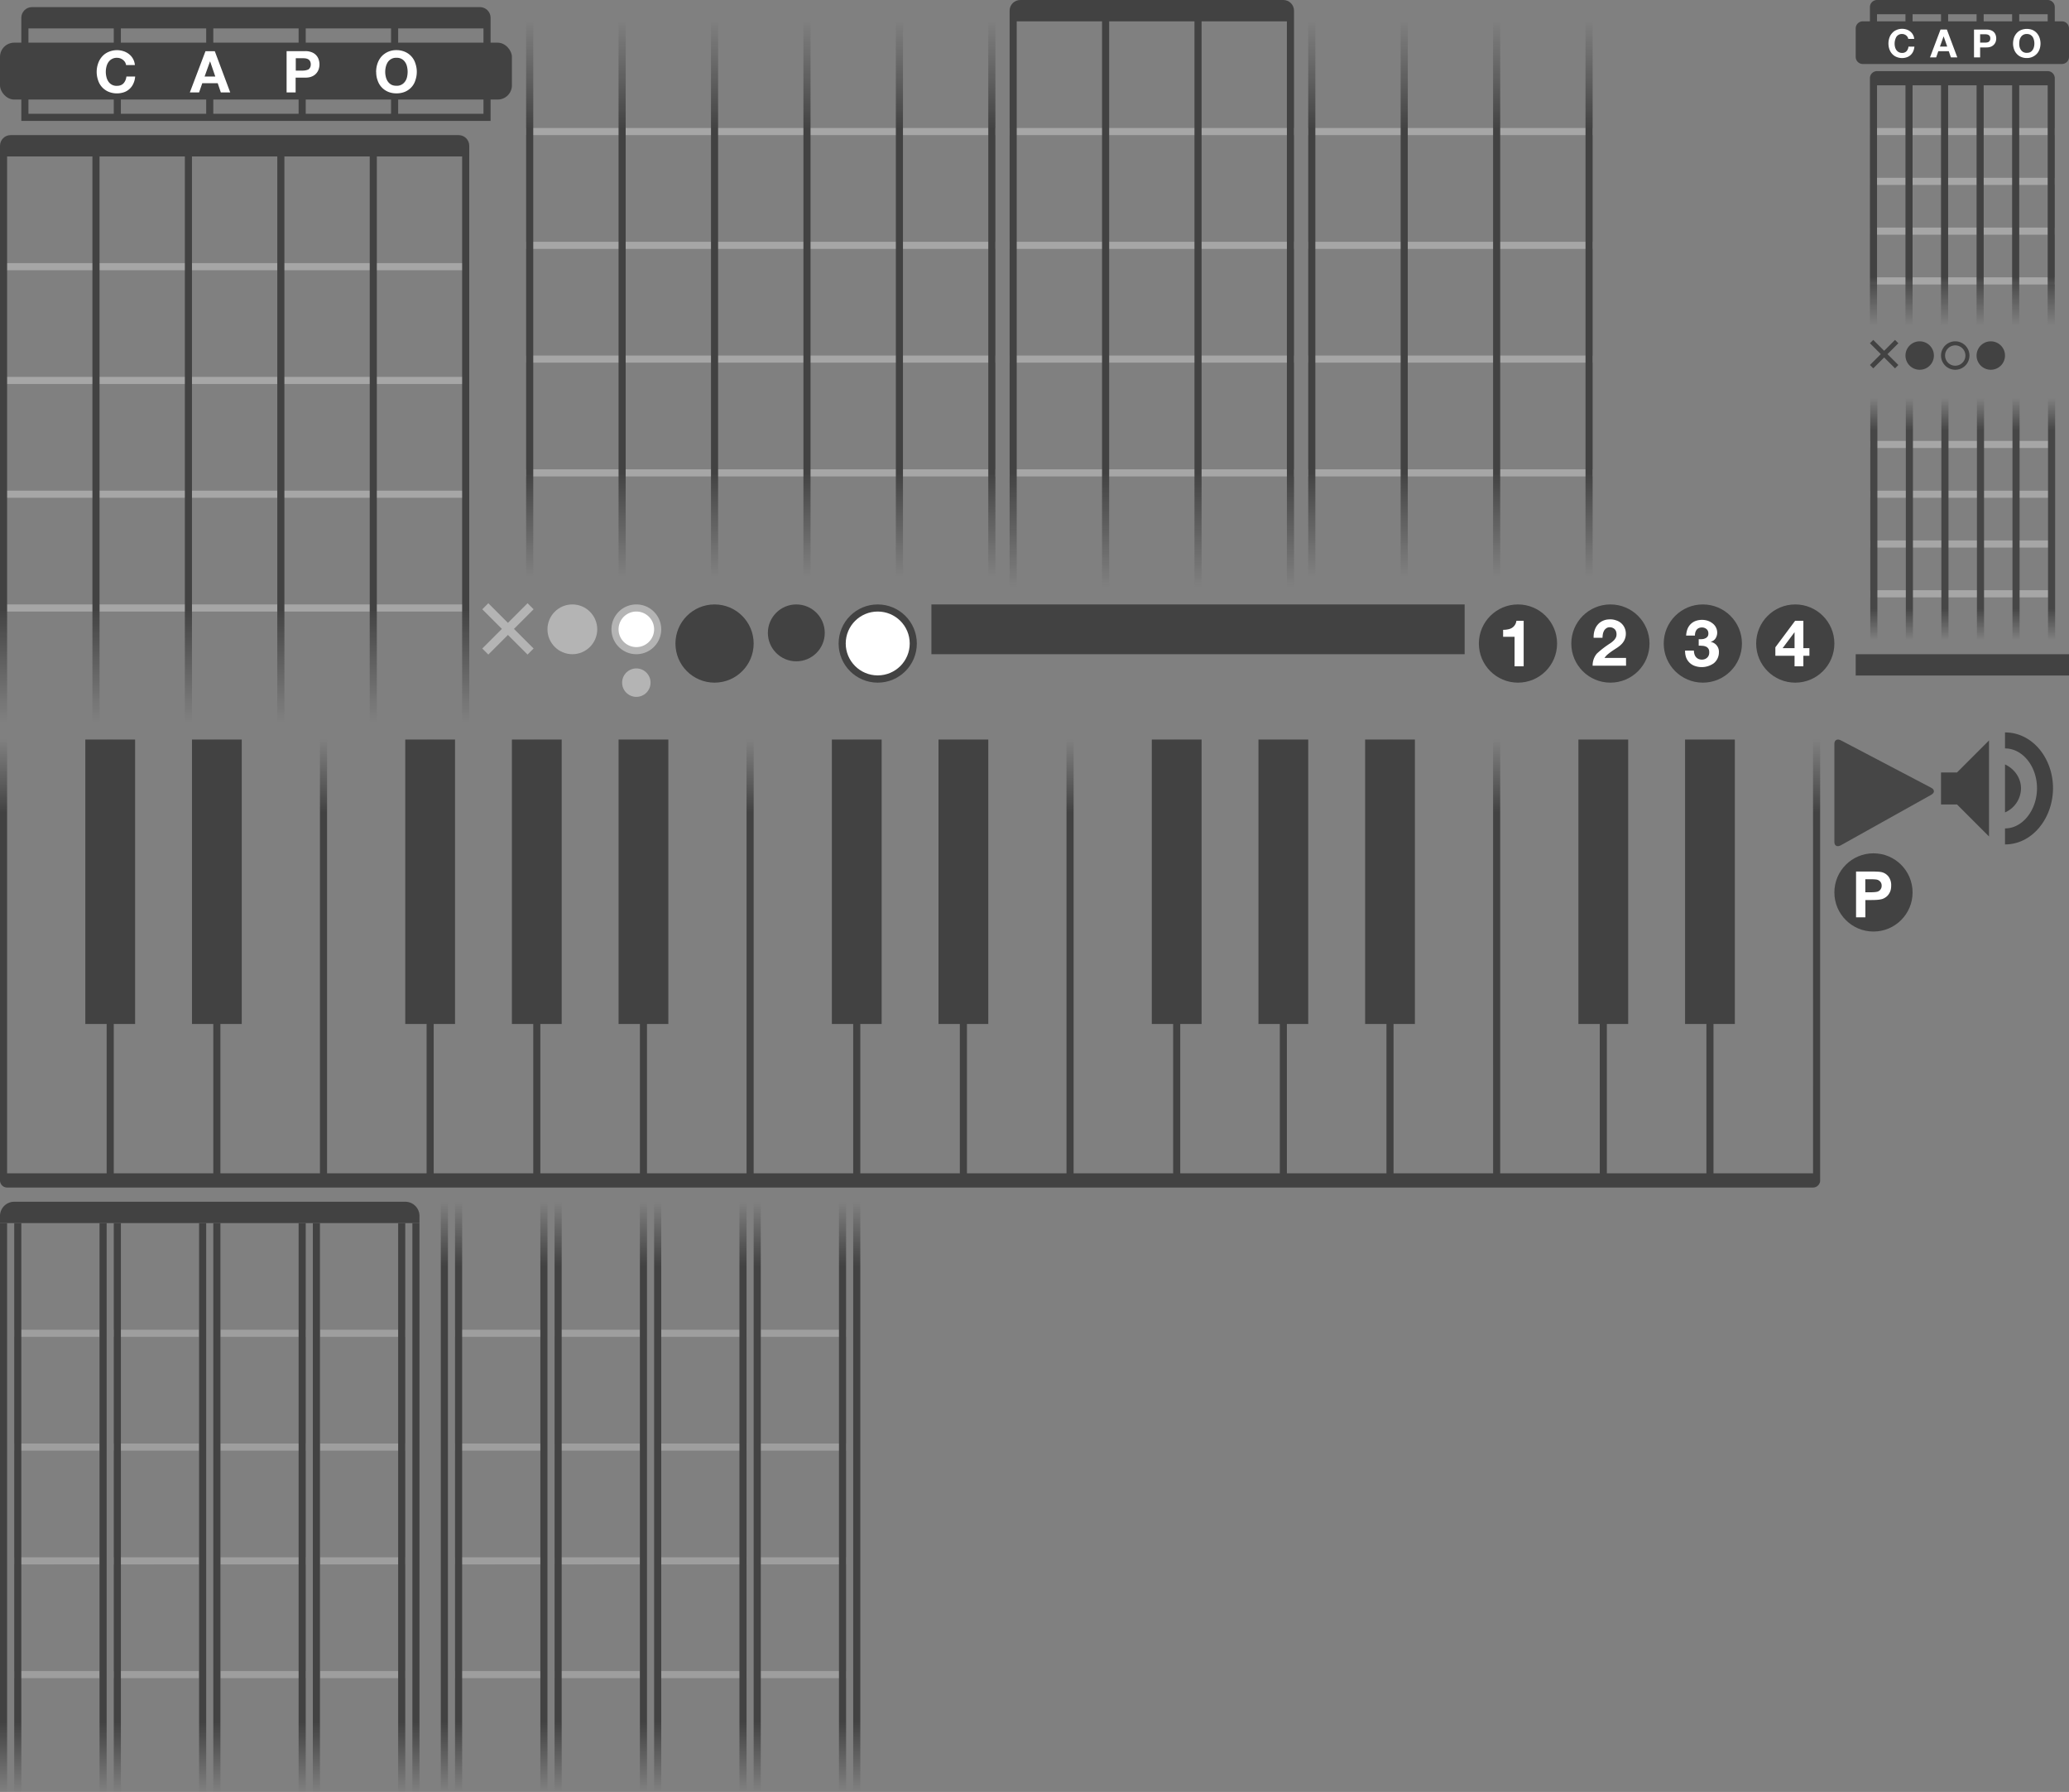 <svg width="291" height="252" xmlns="http://www.w3.org/2000/svg"><rect width="100%" height="100%" fill="#808080" stroke="none"/><defs><linearGradient x1="50%" y1="80.41%" x2="50%" y2="99.46%" id="a"><stop stop-color="#424242" offset="0%"/><stop stop-color="#464646" stop-opacity="0" offset="100%"/></linearGradient><linearGradient x1="50%" y1="99.47%" x2="50%" y2="80.15%" id="b"><stop stop-color="#424242" stop-opacity="0" offset="0%"/><stop stop-color="#424242" offset="100%"/></linearGradient><linearGradient x1="50%" y1="97.31%" x2="50%" y2="0%" id="c"><stop stop-color="#464646" stop-opacity="0" offset="0%"/><stop stop-color="#424242" offset="18.54%"/><stop stop-color="#424242" offset="80.5%"/><stop stop-color="#464646" stop-opacity="0" offset="100%"/></linearGradient><linearGradient x1="50%" y1="0%" x2="50%" y2="16.22%" id="d"><stop stop-color="#464646" stop-opacity="0" offset="0%"/><stop stop-color="#424242" offset="100%"/></linearGradient><linearGradient x1="50%" y1="0%" x2="50%" y2="100%" id="e"><stop stop-color="#464646" stop-opacity="0" offset="0%"/><stop stop-color="#464646" offset="13.29%"/><stop stop-color="#464646" offset="87.03%"/><stop stop-color="#464646" stop-opacity="0" offset="100%"/></linearGradient><linearGradient x1="50%" y1="87.64%" x2="50%" y2="100%" id="f"><stop stop-color="#424242" offset="0%"/><stop stop-color="#424242" stop-opacity="0" offset="100%"/></linearGradient><linearGradient x1="49.99%" y1="0%" x2="50%" y2="100%" id="g"><stop stop-color="#424242" stop-opacity="0" offset="0%"/><stop stop-color="#424242" offset="10.76%"/><stop stop-color="#424242" offset="88.14%"/><stop stop-color="#424242" stop-opacity="0" offset="100%"/></linearGradient></defs><g fill="none" fill-rule="evenodd"><g fill-rule="nonzero"><path fill="#B4B4B4" d="M71.44 87.59l2.76-2.76.85.85-2.76 2.76 2.76 2.76-.85.85-2.76-2.76-2.76 2.76-.85-.85 2.76-2.76-2.76-2.76.85-.85z"/><circle fill="#B4B4B4" cx="80.5" cy="88.5" r="3.5"/><path d="M89.5 92a3.5 3.5 0 1 0 0-7 3.5 3.5 0 0 0 0 7z" fill="#B4B4B4"/><path d="M89.5 91a2.5 2.5 0 1 0 0-5 2.5 2.5 0 0 0 0 5z" fill="#FFF"/><circle fill="#B4B4B4" cx="89.5" cy="96" r="2"/><circle fill="#424242" cx="100.5" cy="90.5" r="5.5"/><circle fill="#424242" cx="112" cy="89" r="4"/><circle fill="#424242" cx="123.45" cy="90.5" r="5.5"/><ellipse fill="#FFF" cx="123.45" cy="90.49" rx="4.5" ry="4.49"/><path fill="#424242" d="M131 85h75v7h-75z"/><path d="M258.9 104.11c-.5-.26-.9-.04-.9.5v13.79c0 .54.4.75.89.48l12.75-7.12c.49-.28.48-.71-.02-.98l-12.71-6.67h-.01z" fill="#464646"/><path d="M0 37v1h66v-1H0zm0 16v1h66v-1H0zm0 16v1h66v-1H0zm0 16v1h66v-1H0z" fill="#A6A6A6"/><path d="M1.5 0C.67 0 0 .67 0 1.5V3h66V1.5c0-.83-.67-1.5-1.5-1.5h-63zM0 3v80h1V3H0zm13 0v80h1V3h-1zm13 0v80h1V3h-1zm13 0v80h1V3h-1zm13 0v80h1V3h-1zm13 0v80h1V3h-1z" fill="url(#a)" transform="translate(0 19)"/><path d="M142 18v1h40v-1h-40zm0 16v1h40v-1h-40zm0 16v1h40v-1h-40zm0 16v1h40v-1h-40z" fill="#A6A6A6"/><path d="M1.5 0C.67 0 0 .67 0 1.5V3h40V1.5c0-.83-.68-1.5-1.5-1.5h-37zM0 3v80h1V3H0zm13 0v80h1V3h-1zm13 0v80h1V3h-1zm13 0v80h1V3h-1z" fill="url(#b)" transform="translate(142)"/><path d="M184 18v1h40v-1h-40zm0 16v1h40v-1h-40zm0 16v1h40v-1h-40zm0 16v1h40v-1h-40z" fill="#A6A6A6"/><path d="M0 0v80h1V0H0zm13 0v80h1V0h-1zm13 0v80h1V0h-1zm13 0v80h1V0h-1z" fill="url(#c)" transform="translate(184 3)"/><path d="M74 18v1h66v-1H74zm0 16v1h66v-1H74zm0 16v1h66v-1H74zm0 16v1h66v-1H74z" fill="#A6A6A6"/><path d="M0 0v80h1V0H0zm13 0v80h1V0h-1zm13 0v80h1V0h-1zm13 0v80h1V0h-1zm13 0v80h1V0h-1zm13 0v80h1V0h-1z" fill="url(#c)" transform="translate(74 3)"/><path d="M0 61v1a1 1 0 0 0 1 1h254a1 1 0 0 0 1-1v-1H0zm0 0V0h1v61H0zm15 0V0h1v61h-1zm15 0V0h1v61h-1zm15 0V0h1v61h-1zm15 0V0h1v61h-1zm15 0V0h1v61h-1zm15 0V0h1v61h-1zm15 0V0h1v61h-1zm15 0V0h1v61h-1zm15 0V0h1v61h-1zm15 0V0h1v61h-1zm15 0V0h1v61h-1zm15 0V0h1v61h-1zm15 0V0h1v61h-1zm15 0V0h1v61h-1zm15 0V0h1v61h-1zm15 0V0h1v61h-1zm15 0V0h1v61h-1z" fill="url(#d)" transform="translate(0 104)"/><path d="M12 104h7v40h-7v-40zm15 0h7v40h-7v-40zm30 0h7v40h-7v-40zm15 0h7v40h-7v-40zm15 0h7v40h-7v-40zm30 0h7v40h-7v-40zm15 0h7v40h-7v-40zm30 0h7v40h-7v-40zm15 0h7v40h-7v-40zm15 0h7v40h-7v-40zm30 0h7v40h-7v-40zm15 0h7v40h-7v-40zM3 3.5v-1C3 1.67 3.67 1 4.5 1h63c.83 0 1.5.67 1.5 1.5V17H3V3.5zM55 16V4H43v12h12zm1 0h12V4H56v12zm-14 0V4H30v12h12zm-13 0V4H17v12h12zm-13 0V4H4v12h12z" fill="#424242"/><g transform="translate(0 6)"><rect fill="#424242" width="72" height="8" rx="2"/><path d="M17.73 3.15h1.24a2.17 2.17 0 0 0-.84-1.55 2.46 2.46 0 0 0-.76-.4 2.95 2.95 0 0 0-2.1.1c-.36.15-.66.37-.9.64-.25.28-.44.6-.57.98-.27.77-.27 1.6 0 2.38.23.72.76 1.3 1.46 1.6a3.1 3.1 0 0 0 2.18.07c.59-.2 1.07-.65 1.32-1.22.14-.3.22-.62.25-.99h-1.23c-.05.4-.18.7-.4.95-.22.24-.53.36-.92.36-.49.03-.95-.2-1.22-.61a1.9 1.9 0 0 1-.27-.63 3 3 0 0 1 0-1.45c.06-.24.15-.45.28-.64.27-.4.73-.63 1.22-.61.45 0 .87.23 1.12.61.07.13.12.26.14.4v.01zm11.05 1.6l.76-2.12h.01l.73 2.13h-1.5v-.01zm.12-3.55L26.7 7H28l.45-1.3h2.17l.44 1.3h1.32l-2.17-5.8H28.9zm12.7 2.73V2.19h.98c.15 0 .3 0 .43.03.13.02.25.06.36.13.1.06.18.15.24.26.06.11.1.26.1.45 0 .18-.04.33-.1.44a.68.68 0 0 1-.24.27 2 2 0 0 1-.78.16h-1 .01zM40.31 1.2V7h1.27V4.92h1.34c.37 0 .68-.05.93-.16a1.66 1.66 0 0 0 .97-1.02c.15-.45.15-.92 0-1.37-.15-.47-.5-.84-.97-1.02a2.4 2.4 0 0 0-.92-.16h-2.62v.01zm13.87 2.92c0-.25.03-.5.09-.74s.15-.45.27-.64c.27-.4.73-.64 1.22-.61.49-.03.95.2 1.22.61.13.19.22.4.27.64.11.48.11.97 0 1.45-.05.23-.14.44-.27.62-.27.4-.73.64-1.22.61-.29 0-.53-.05-.73-.16a1.4 1.4 0 0 1-.49-.45 1.9 1.9 0 0 1-.27-.62 2.94 2.94 0 0 1-.09-.7v-.01zm-1.27 0c0 .42.06.82.2 1.18.23.72.76 1.3 1.46 1.6.35.15.75.23 1.2.23.44 0 .84-.08 1.2-.23.7-.3 1.23-.88 1.45-1.6.27-.77.27-1.62 0-2.39a2.6 2.6 0 0 0-1.46-1.62 2.93 2.93 0 0 0-1.2-.24 2.8 2.8 0 0 0-2.1.89 3 3 0 0 0-.56.97c-.13.37-.2.78-.2 1.21h.01z" fill="#FFF"/></g><path d="M289 3V1a1 1 0 0 0-1-1h-24a1 1 0 0 0-1 1v2h-1a1 1 0 0 0-1 .99v4.02a1 1 0 0 0 1 .99h28a1 1 0 0 0 1-.99V3.99a1 1 0 0 0-1-.99h-1zm-25 0V2h24v1h-4V2h-1v1h-4V2h-1v1h-4V2h-1v1h-4V2h-1v1h-4z" fill="#424242"/><path d="M268.4 5.47h.83c-.03-.4-.24-.79-.56-1.04a1.6 1.6 0 0 0-.52-.28c-.2-.06-.4-.1-.62-.1-.3 0-.57.06-.8.17-.25.1-.45.25-.61.44-.17.18-.3.4-.38.65-.18.52-.18 1.1 0 1.62.09.24.21.46.38.64.16.18.36.33.6.43a2.05 2.05 0 0 0 1.48.05c.4-.14.72-.44.89-.83.09-.2.14-.42.17-.66h-.84a1.1 1.1 0 0 1-.27.64.8.8 0 0 1-.62.24.94.94 0 0 1-.82-.42 1.29 1.29 0 0 1-.18-.41 2 2 0 0 1 .18-1.41c.18-.28.5-.44.82-.42.3 0 .6.16.76.42.05.08.09.17.1.27h.01zm4.45 1.08l.51-1.43h.01l.5 1.43h-1.02zm.08-2.4l-1.48 3.92h.87l.3-.87h1.47l.3.87h.9l-1.47-3.92h-.89zm5.57 1.84V4.82h.67c.1 0 .2 0 .29.02.09.02.17.04.24.09.07.04.12.1.17.18.04.07.06.17.06.3 0 .12-.02.22-.07.3a.46.46 0 0 1-.16.18.68.68 0 0 1-.24.08c-.1.02-.2.02-.29.02h-.67zm-.86-1.84v3.92h.86v-1.4h.9c.25 0 .46-.04.63-.11a1.17 1.17 0 0 0 .66-.69c.1-.3.1-.63 0-.93-.1-.32-.35-.57-.66-.68-.17-.07-.38-.1-.63-.1h-1.76v-.01zM284 6.13c0-.18.02-.34.05-.5.04-.16.1-.3.19-.43.18-.28.5-.43.82-.42.2 0 .36.04.5.11.13.08.24.18.33.3.08.13.14.28.18.44.08.32.08.66 0 .98-.04.15-.1.3-.19.42a.94.94 0 0 1-.33.3c-.13.07-.3.1-.49.1a.93.93 0 0 1-.82-.41 1.25 1.25 0 0 1-.19-.41 1.9 1.9 0 0 1-.05-.48zm-.87 0c0 .28.05.55.14.8.08.24.21.46.38.64.16.18.36.33.6.43a2 2 0 0 0 .81.16 1.89 1.89 0 0 0 1.41-.59c.17-.18.3-.4.39-.65a2.48 2.48 0 0 0 0-1.6 1.95 1.95 0 0 0-.38-.66 1.75 1.75 0 0 0-.6-.44 2.18 2.18 0 0 0-1.62 0c-.25.1-.45.25-.62.44a2 2 0 0 0-.38.65 2.7 2.7 0 0 0-.13.82z" fill="#FFF"/><path d="M263.05 18v1H289v-1h-25.95zm0 7v1H289v-1h-25.95zm0 7v1H289v-1h-25.95zm0 7v1H289v-1h-25.95z" fill="#A6A6A6"/><path d="M264 10a1 1 0 0 0-1 1v1h26v-1a1 1 0 0 0-1-1h-24zm-1 2v34h1V12h-1zm5 0v34h1V12h-1zm5 0v34h1V12h-1zm5 0v34h1V12h-1zm5 0v34h1V12h-1zm5 0v34h1V12h-1z" fill="url(#a)"/><path d="M263.05 62v1H289v-1h-25.95zm0 7v1H289v-1h-25.95zm0 7v1H289v-1h-25.95zm0 7v1H289v-1h-25.95z" fill="#A6A6A6"/><path d="M263.05 56v34h1V56h-1zm5 0v34h1V56h-1zm5 0v34h1V56h-1zm5 0v34h1V56h-1zm5 0v34h1V56h-1zm5 34h1V56h-1v34z" fill="url(#e)"/><path fill="#424242" d="M265 49.33l1.53-1.53.47.47-1.53 1.53 1.53 1.53-.47.47-1.53-1.53-1.53 1.53-.47-.47 1.53-1.53-1.53-1.53.47-.47z"/><circle fill="#424242" cx="270" cy="50" r="2"/><path d="M275 52a2 2 0 1 1 0-4 2 2 0 0 1 0 4zm0-.57a1.43 1.43 0 1 0 0-2.86 1.43 1.43 0 0 0 0 2.86z" fill="#424242"/><circle fill="#424242" cx="280" cy="50" r="2"/><path d="M261 92h30v3h-30v-3zm12 21.13h2.25l4.5 4.5v-13.5l-4.5 4.5H273v4.5zm9-5.63v6.75a3.74 3.74 0 0 0 2.25-3.37c0-1.48-.92-2.76-2.25-3.38zm6.75 3.38c.02-4.2-2.85-7.88-6.75-7.88v2.25c2.51 0 4.51 2.57 4.5 5.62-.01 3.04-2.02 5.63-4.5 5.63v2.25c3.86 0 6.73-3.7 6.75-7.87z" fill="#424242"/><path d="M2 187h12v1H2v-1zm0 16h12v1H2v-1zm0 16h12v1H2v-1zm0 16h12v1H2v-1zm14-48h12v1H16v-1zm0 16h12v1H16v-1zm0 16h12v1H16v-1zm0 16h12v1H16v-1zm15-48h12v1H31v-1zm0 16h12v1H31v-1zm0 16h12v1H31v-1zm0 16h12v1H31v-1zm14-48h12v1H45v-1zm0 16h12v1H45v-1zm0 16h12v1H45v-1zm0 16h12v1H45v-1z" fill="#9E9E9E"/><path d="M0 172h1v80H0v-80zm56 0h1v80h-1v-80zm-14 0h1v80h-1v-80zm-14 0h1v80h-1v-80zm-14 0h1v80h-1v-80zm-12 0h1v80H2v-80zm56 0h1v80h-1v-80zm-14 0h1v80h-1v-80zm-14 0h1v80h-1v-80zm-14 0h1v80h-1v-80z" fill="url(#f)"/><path d="M2 169h55a2 2 0 0 1 2 2v1H0v-1c0-1.1.9-2 2-2z" fill="#424242"/><g><path d="M64 187h12v1H64v-1zm0 16h12v1H64v-1zm0 16h12v1H64v-1zm0 16h12v1H64v-1zm14-48h12v1H78v-1zm0 16h12v1H78v-1zm0 16h12v1H78v-1zm0 16h12v1H78v-1zm15-48h12v1H93v-1zm0 16h12v1H93v-1zm0 16h12v1H93v-1zm0 16h12v1H93v-1zm14-48h12v1h-12v-1zm0 16h12v1h-12v-1zm0 16h12v1h-12v-1zm0 16h12v1h-12v-1z" fill="#9E9E9E"/><path d="M0 0h1v83H0V0zm56 0h1v83h-1V0zM42 0h1v83h-1V0zM28 0h1v83h-1V0zM14 0h1v83h-1V0zM2 0h1v83H2V0zm56 0h1v83h-1V0zM44 0h1v83h-1V0zM30 0h1v83h-1V0zM16 0h1v83h-1V0z" fill="url(#g)" transform="translate(62 169)"/></g><g transform="translate(208 85)"><circle fill="#424242" cx="5.5" cy="5.5" r="5.5"/><circle fill="#424242" cx="18.5" cy="5.5" r="5.5"/><circle fill="#424242" cx="31.5" cy="5.5" r="5.5"/><circle fill="#424242" cx="44.5" cy="5.5" r="5.5"/><path d="M6.3 8.7V2.3H5.28c-.05.42-.29.8-.65 1.01-.17.1-.36.17-.57.2a3 3 0 0 1-.65.06v.98h1.61V8.7h1.3-.02zm9.85-4.01h1.24c0-.17.02-.35.05-.52.03-.17.09-.33.17-.48a.99.99 0 0 1 .32-.34c.14-.1.3-.14.48-.14.27 0 .5.1.68.26.18.18.27.42.27.73 0 .2-.04.37-.13.52-.09.16-.2.3-.33.41a2.9 2.9 0 0 1-.43.34c-.67.43-1.3.91-1.88 1.45-.4.48-.6 1.08-.59 1.7h4.7v-1.1h-3.03c.16-.23.34-.42.55-.58.21-.17.42-.32.64-.47l.66-.43c.21-.15.4-.3.58-.49.37-.39.58-.91.57-1.45 0-.86-.55-1.61-1.37-1.86a2.3 2.3 0 0 0-.83-.14c-.39 0-.73.06-1.02.2-.3.13-.54.31-.74.55-.2.23-.34.5-.44.82-.1.31-.14.65-.13 1.02h.01zm14.77.2v.91c.16 0 .33 0 .5.02.17 0 .33.04.48.1.15.05.27.15.36.28.1.12.14.3.14.55 0 .31-.1.56-.3.74-.2.18-.45.27-.74.27-.19 0-.35-.04-.49-.1a1.04 1.04 0 0 1-.55-.67 1.8 1.8 0 0 1-.08-.5H29c0 .38.05.7.16 1 .22.55.67.98 1.24 1.17.89.3 1.86.16 2.63-.38.47-.38.74-.96.73-1.56a1.4 1.4 0 0 0-1.14-1.45v-.02c.3-.08.52-.25.67-.48.15-.24.23-.51.23-.83a1.64 1.64 0 0 0-.7-1.31 2.1 2.1 0 0 0-.68-.35 2.68 2.68 0 0 0-1.67.05c-.53.2-.94.62-1.14 1.15-.1.27-.16.57-.18.9h1.24c0-.33.07-.6.24-.82.17-.21.42-.32.75-.32.23 0 .44.07.63.22.18.15.27.36.27.63 0 .18-.04.33-.13.44-.09.11-.2.2-.34.25-.14.06-.28.1-.44.1a1.7 1.7 0 0 1-.45 0v.01zm13.48-.96v2.22h-1.68l1.66-2.22h.03-.01zm0 3.29V8.7h1.24V7.22h.85V6.15h-.85V2.3h-1.16L41.7 6.03v1.19h2.7z" fill="#FFF"/></g></g><circle fill="#424242" fill-rule="nonzero" cx="263.5" cy="125.5" r="5.5"/><path d="M261.05 129v-6.44h2.1c.78 0 1.3.03 1.54.1.37.1.68.3.93.62a2 2 0 0 1 .37 1.26c0 .4-.07.73-.22 1-.14.27-.32.48-.54.63-.22.16-.45.26-.68.3-.3.07-.76.1-1.35.1h-.84V129h-1.3zm1.3-5.35v1.83h.72c.51 0 .85-.04 1.03-.1a.85.85 0 0 0 .55-.82.83.83 0 0 0-.2-.58.9.9 0 0 0-.53-.29 6.25 6.25 0 0 0-.94-.04h-.62z" fill="#FFF"/></g></svg>